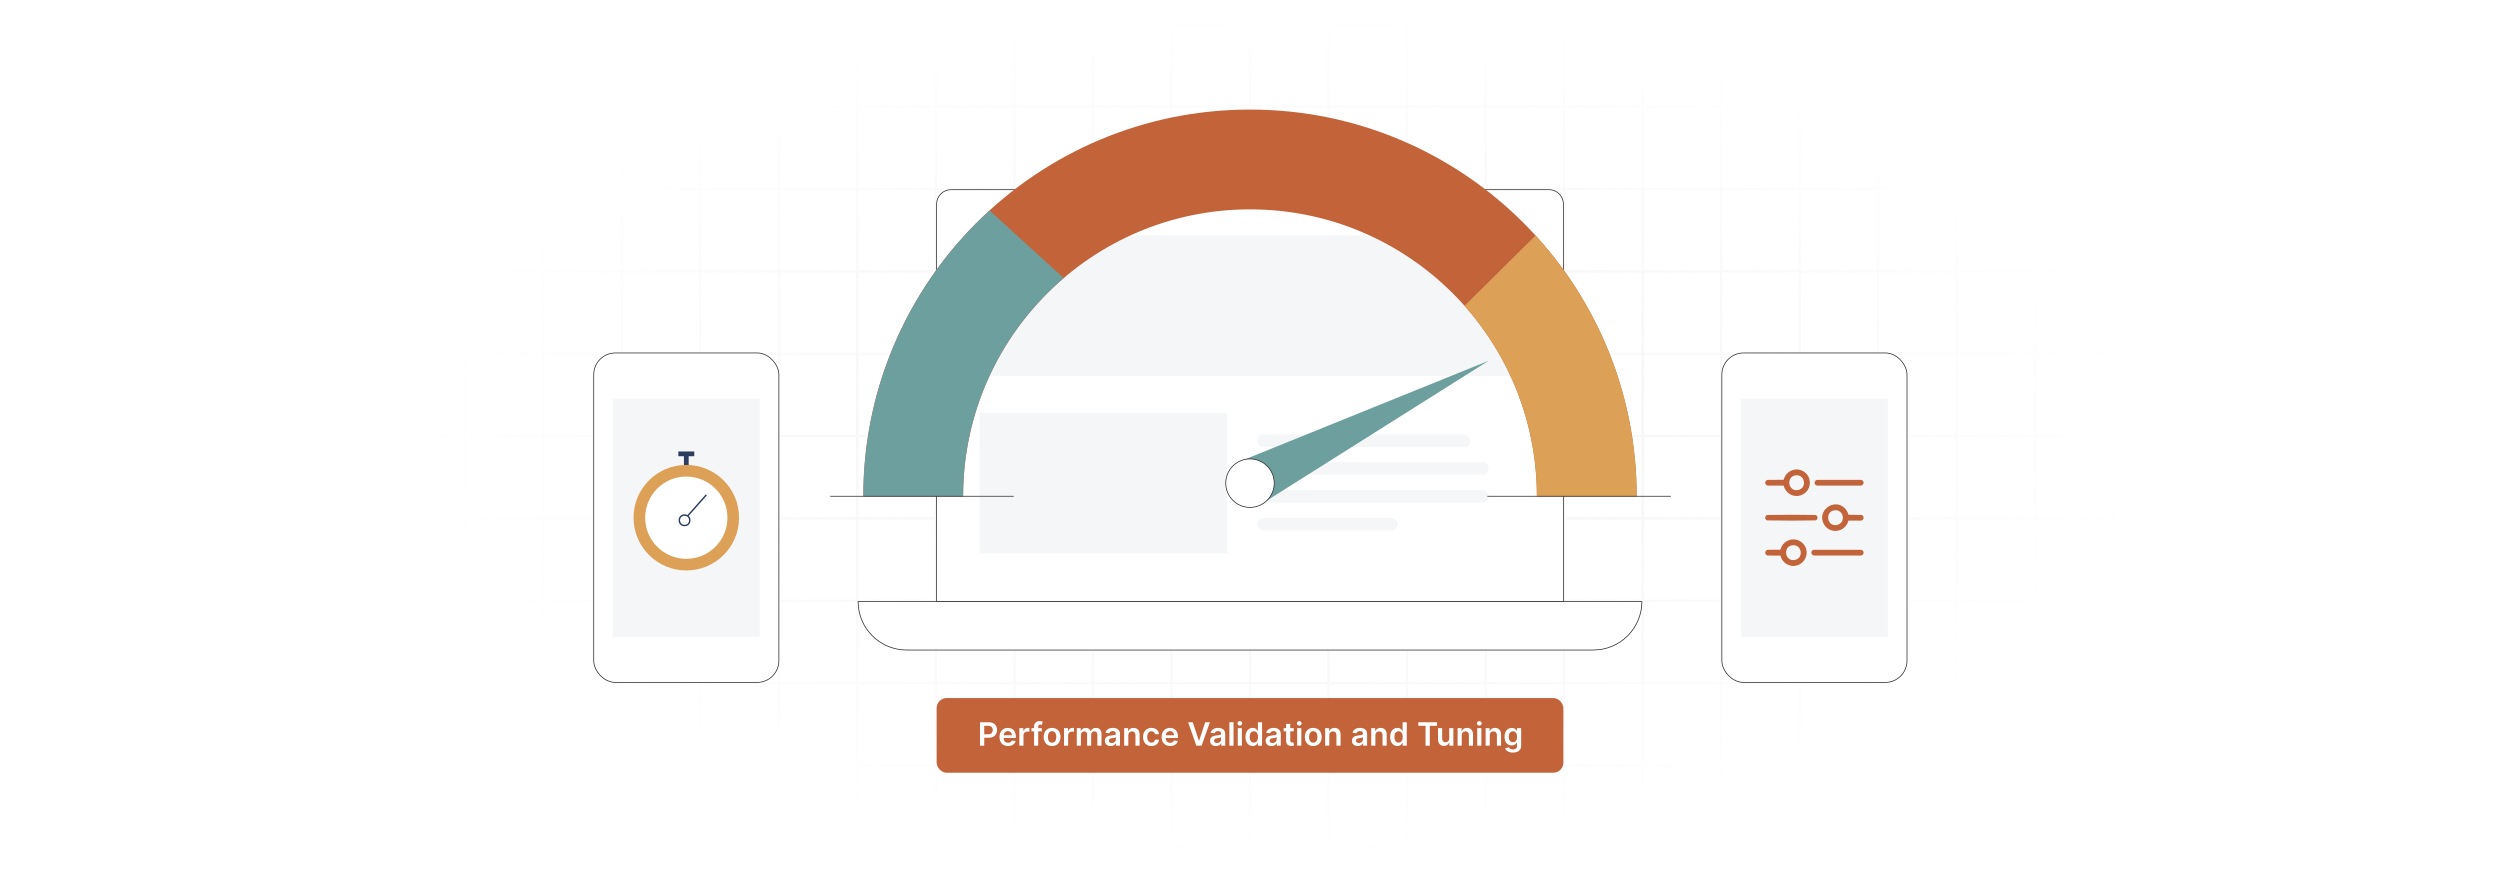 <?xml version="1.0" encoding="UTF-8"?>
<svg id="Layer_1" data-name="Layer 1" xmlns="http://www.w3.org/2000/svg" xmlns:xlink="http://www.w3.org/1999/xlink" viewBox="0 0 860 300">
  <defs>
    <filter id="luminosity-invert" x="39.647" y="-.272" width="782.115" height="300.272" color-interpolation-filters="sRGB" filterUnits="userSpaceOnUse">
      <feColorMatrix result="cm" values="-1 0 0 0 1 0 -1 0 0 1 0 0 -1 0 1 0 0 0 1 0"/>
    </filter>
    <radialGradient id="radial-gradient" cx="439.235" cy="148.479" fx="439.235" fy="148.479" r="298.487" gradientTransform="translate(0 74.962) scale(1 .495)" gradientUnits="userSpaceOnUse">
      <stop offset=".123" stop-color="#000" stop-opacity=".95"/>
      <stop offset="1" stop-color="#000" stop-opacity="0"/>
    </radialGradient>
    <mask id="mask" x="39.647" y="-.272" width="782.115" height="300.272" maskUnits="userSpaceOnUse">
      <g filter="url(#luminosity-invert)">
        <rect x="39.647" y="-.272" width="782.115" height="300.272" fill="url(#radial-gradient)"/>
      </g>
    </mask>
  </defs>
  <rect y="0" width="860" height="300" fill="#fff"/>
  <g mask="url(#mask)">
    <g opacity=".4">
      <path d="M808.41,291.922H51.59V8.078h756.819v283.845ZM52.09,291.422h755.819V8.578H52.09v282.845Z" fill="#e6e6e6" stroke="#d6d6d6" stroke-miterlimit="10" stroke-width=".25"/>
      <rect x="51.84" y="36.413" width="756.319" height=".5" fill="#e6e6e6" stroke="#d6d6d6" stroke-miterlimit="10" stroke-width=".25"/>
      <rect x="51.84" y="64.747" width="756.319" height=".5" fill="#e6e6e6" stroke="#d6d6d6" stroke-miterlimit="10" stroke-width=".25"/>
      <rect x="51.84" y="93.082" width="756.319" height=".5" fill="#e6e6e6" stroke="#d6d6d6" stroke-miterlimit="10" stroke-width=".25"/>
      <rect x="51.84" y="121.415" width="756.319" height=".5" fill="none" stroke="#d6d6d6" stroke-miterlimit="10" stroke-width=".25"/>
      <rect x="51.84" y="149.75" width="756.319" height=".5" fill="#e6e6e6" stroke="#d6d6d6" stroke-miterlimit="10" stroke-width=".25"/>
      <rect x="51.84" y="178.084" width="756.319" height=".5" fill="#e6e6e6" stroke="#d6d6d6" stroke-miterlimit="10" stroke-width=".25"/>
      <rect x="51.84" y="206.418" width="756.319" height=".5" fill="#e6e6e6" stroke="#d6d6d6" stroke-miterlimit="10" stroke-width=".25"/>
      <rect x="51.84" y="234.753" width="756.319" height=".5" fill="#e6e6e6" stroke="#d6d6d6" stroke-miterlimit="10" stroke-width=".25"/>
      <rect x="51.84" y="263.087" width="756.319" height=".5" fill="#e6e6e6" stroke="#d6d6d6" stroke-miterlimit="10" stroke-width=".25"/>
      <rect x="780.898" y="8.328" width=".5" height="283.345" fill="#e6e6e6" stroke="#d6d6d6" stroke-miterlimit="10" stroke-width=".25"/>
      <rect x="753.887" y="8.328" width=".5" height="283.345" fill="#e6e6e6" stroke="#d6d6d6" stroke-miterlimit="10" stroke-width=".25"/>
      <rect x="726.875" y="8.328" width=".5" height="283.345" fill="#e6e6e6" stroke="#d6d6d6" stroke-miterlimit="10" stroke-width=".25"/>
      <rect x="699.864" y="8.328" width=".5" height="283.345" fill="#e6e6e6" stroke="#d6d6d6" stroke-miterlimit="10" stroke-width=".25"/>
      <rect x="672.852" y="8.328" width=".5" height="283.345" fill="#e6e6e6" stroke="#d6d6d6" stroke-miterlimit="10" stroke-width=".25"/>
      <rect x="645.841" y="8.328" width=".5" height="283.345" fill="#e6e6e6" stroke="#d6d6d6" stroke-miterlimit="10" stroke-width=".25"/>
      <rect x="618.83" y="8.328" width=".5" height="283.345" fill="#e6e6e6" stroke="#d6d6d6" stroke-miterlimit="10" stroke-width=".25"/>
      <rect x="591.818" y="8.328" width=".5" height="283.345" fill="#e6e6e6" stroke="#d6d6d6" stroke-miterlimit="10" stroke-width=".25"/>
      <rect x="564.807" y="8.328" width=".5" height="283.345" fill="#e6e6e6" stroke="#d6d6d6" stroke-miterlimit="10" stroke-width=".25"/>
      <rect x="537.795" y="8.328" width=".5" height="283.345" fill="#e6e6e6" stroke="#d6d6d6" stroke-miterlimit="10" stroke-width=".25"/>
      <rect x="510.784" y="8.328" width=".5" height="283.345" fill="#e6e6e6" stroke="#d6d6d6" stroke-miterlimit="10" stroke-width=".25"/>
      <rect x="483.772" y="8.328" width=".5" height="283.345" fill="#e6e6e6" stroke="#d6d6d6" stroke-miterlimit="10" stroke-width=".25"/>
      <rect x="456.761" y="8.328" width=".5" height="283.345" fill="#e6e6e6" stroke="#d6d6d6" stroke-miterlimit="10" stroke-width=".25"/>
      <rect x="429.75" y="8.328" width=".5" height="283.345" fill="#e6e6e6" stroke="#d6d6d6" stroke-miterlimit="10" stroke-width=".25"/>
      <rect x="402.738" y="8.328" width=".5" height="283.345" fill="#e6e6e6" stroke="#d6d6d6" stroke-miterlimit="10" stroke-width=".25"/>
      <rect x="375.727" y="8.328" width=".5" height="283.345" fill="#e6e6e6" stroke="#d6d6d6" stroke-miterlimit="10" stroke-width=".25"/>
      <rect x="348.716" y="8.328" width=".5" height="283.345" fill="#e6e6e6" stroke="#d6d6d6" stroke-miterlimit="10" stroke-width=".25"/>
      <rect x="321.704" y="8.328" width=".5" height="283.345" fill="#e6e6e6" stroke="#d6d6d6" stroke-miterlimit="10" stroke-width=".25"/>
      <rect x="294.693" y="8.328" width=".5" height="283.345" fill="#e6e6e6" stroke="#d6d6d6" stroke-miterlimit="10" stroke-width=".25"/>
      <rect x="267.682" y="8.328" width=".5" height="283.345" fill="#e6e6e6" stroke="#d6d6d6" stroke-miterlimit="10" stroke-width=".25"/>
      <rect x="240.67" y="8.328" width=".5" height="283.345" fill="#e6e6e6" stroke="#d6d6d6" stroke-miterlimit="10" stroke-width=".25"/>
      <rect x="213.659" y="8.328" width=".5" height="283.345" fill="#e6e6e6" stroke="#d6d6d6" stroke-miterlimit="10" stroke-width=".25"/>
      <rect x="186.648" y="8.328" width=".5" height="283.345" fill="#e6e6e6" stroke="#d6d6d6" stroke-miterlimit="10" stroke-width=".25"/>
      <rect x="159.636" y="8.328" width=".5" height="283.345" fill="#e6e6e6" stroke="#d6d6d6" stroke-miterlimit="10" stroke-width=".25"/>
      <rect x="132.625" y="8.328" width=".5" height="283.345" fill="#e6e6e6" stroke="#d6d6d6" stroke-miterlimit="10" stroke-width=".25"/>
      <rect x="105.613" y="8.328" width=".5" height="283.345" fill="#e6e6e6" stroke="#d6d6d6" stroke-miterlimit="10" stroke-width=".25"/>
      <rect x="78.602" y="8.328" width=".5" height="283.345" fill="#e6e6e6" stroke="#d6d6d6" stroke-miterlimit="10" stroke-width=".25"/>
    </g>
  </g>
  <path d="M327.154,65.247h205.692c2.732,0,4.95,2.218,4.95,4.95v136.722h-215.591V70.196c0-2.732,2.218-4.95,4.95-4.95Z" fill="#fff" stroke="#262626" stroke-miterlimit="10" stroke-width=".25"/>
  <path d="M311.88,206.918h236.241c9.21,0,16.687,7.477,16.687,16.687h-269.614c0-9.21,7.477-16.687,16.687-16.687Z" transform="translate(860 430.524) rotate(180)" fill="#fff" stroke="#262626" stroke-miterlimit="10" stroke-width=".25"/>
  <rect x="336.994" y="81.006" width="186.012" height="48.387" fill="#f5f6f8"/>
  <rect x="336.994" y="142.012" width="85.18" height="48.387" fill="#f5f6f8"/>
  <g>
    <rect x="432.53" y="149.445" width="73.301" height="4.319" rx="2.159" ry="2.159" fill="#f5f6f8"/>
    <rect x="432.53" y="159.01" width="79.592" height="4.319" rx="2.159" ry="2.159" fill="#f5f6f8"/>
    <rect x="432.53" y="168.574" width="79.592" height="4.319" rx="2.159" ry="2.159" fill="#f5f6f8"/>
    <rect x="432.53" y="178.139" width="48.323" height="4.319" rx="2.159" ry="2.159" fill="#f5f6f8"/>
  </g>
  <path d="M430,37.691c-73.467,0-133.018,59.551-133.018,133.018h34.332c0-54.496,44.19-98.686,98.686-98.686s98.686,44.19,98.686,98.686h34.332c0-73.467-59.551-133.018-133.018-133.018Z" fill="#c26339"/>
  <path d="M340.396,72.395c-26.676,24.326-43.415,59.365-43.415,98.314h34.332c0-30.035,13.422-56.939,34.595-75.04" fill="#6d9f9f"/>
  <path d="M503.8,105.195c15.482,17.427,24.886,40.374,24.886,65.514h34.332c0-34.566-13.182-66.051-34.795-89.703" fill="#dca056"/>
  <line x1="511.636" y1="170.709" x2="574.769" y2="170.709" fill="#fff" stroke="#262626" stroke-miterlimit="10" stroke-width=".25"/>
  <line x1="285.584" y1="170.709" x2="348.716" y2="170.709" fill="#fff" stroke="#262626" stroke-miterlimit="10" stroke-width=".25"/>
  <polyline points="425.799 159.01 512.123 124.077 434.69 172.893" fill="#6d9f9f"/>
  <circle cx="430" cy="166.206" r="8.34" fill="#fff" stroke="#262626" stroke-miterlimit="10" stroke-width=".25"/>
  <rect x="204.24" y="121.415" width="63.691" height="113.338" rx="7.466" ry="7.466" fill="#fff" stroke="#262626" stroke-miterlimit="10" stroke-width=".25"/>
  <rect x="210.807" y="137.132" width="50.558" height="81.904" fill="#f5f6f8"/>
  <rect x="592.318" y="121.415" width="63.691" height="113.338" rx="7.466" ry="7.466" fill="#fff" stroke="#262626" stroke-miterlimit="10" stroke-width=".25"/>
  <rect x="598.885" y="137.132" width="50.558" height="81.904" fill="#f5f6f8"/>
  <g>
    <rect x="235.269" y="155.588" width="1.635" height="5.472" fill="#2d3d60"/>
    <rect x="235.269" y="153.388" width="1.635" height="5.472" transform="translate(392.21 -79.962) rotate(90)" fill="#2d3d60"/>
  </g>
  <circle cx="236.086" cy="178.084" r="16.151" fill="#fff" stroke="#dca056" stroke-miterlimit="10" stroke-width="4"/>
  <g>
    <circle cx="235.486" cy="178.984" r="1.798" fill="none" stroke="#2d3d60" stroke-miterlimit="10" stroke-width=".5"/>
    <line x1="242.972" y1="170.248" x2="236.519" y2="177.516" fill="none" stroke="#2d3d60" stroke-miterlimit="10" stroke-width=".5"/>
  </g>
  <g>
    <path d="M607.246,165.793c.207-.38.381-.617.83-.723l5.506-.013c.747-3.012,4.118-4.538,6.836-2.886,2.929,1.78,2.884,6.1-.085,7.82-2.728,1.58-6.008.045-6.751-2.934l-5.504-.014c-.461-.065-.62-.366-.832-.721v-.529ZM617.874,163.499c-3.621.255-2.832,5.859.755,5.052,3.026-.681,2.344-5.27-.755-5.052Z" fill="#c26339"/>
    <path d="M617.424,194.674h-.991c-.322-.094-.657-.141-.977-.245-1.463-.475-2.618-1.813-2.984-3.294l-4.395-.033c-.449-.106-.623-.343-.83-.723v-.529c.212-.355.371-.656.832-.721l4.393-.035c.919-3.655,5.526-4.837,7.991-1.853,2.022,2.448.887,6.172-2.061,7.187l-.977.246ZM616.75,187.556c-3.604.254-2.812,5.855.755,5.052,3.027-.682,2.368-5.271-.755-5.052Z" fill="#c26339"/>
    <path d="M607.246,178.35v-.529c.196-.279.262-.542.625-.664,5.556-.105,11.17-.105,16.728,0,.839.354.839,1.503,0,1.857-5.558.105-11.172.105-16.728,0-.363-.122-.429-.385-.625-.664Z" fill="#c26339"/>
    <path d="M634.651,174.871c.588.599.987,1.391,1.209,2.195l4.553.073c.993.366.847,1.816-.22,1.938l-4.287.008-.076.056c-.938,3.957-6.291,4.806-8.37,1.236-2.673-4.591,3.488-9.275,7.192-5.506ZM631.224,175.527c-3.594.253-2.818,5.856.755,5.052,3.037-.684,2.365-5.271-.755-5.052Z" fill="#c26339"/>
    <path d="M623.883,189.138l16.309-.015c1.178.177,1.194,1.785.002,1.984h-16.196c-1.121-.186-1.215-1.669-.115-1.969Z" fill="#c26339"/>
    <path d="M625.007,165.082l15.187-.017c1.19.198,1.179,1.806-.002,1.984h-15.069c-1.146-.123-1.211-1.703-.117-1.967Z" fill="#c26339"/>
  </g>
  <g>
    <rect x="322.205" y="240.124" width="215.591" height="25.699" rx="3.455" ry="3.455" fill="#c26339"/>
    <g>
      <path d="M337.116,248.453h3.023c1.854,0,2.842,1.13,2.842,2.669,0,1.551-1,2.669-2.862,2.669h-1.543v2.725h-1.46v-8.062ZM339.922,252.591c1.086,0,1.571-.61,1.571-1.469s-.484-1.448-1.579-1.448h-1.338v2.917h1.346Z" fill="#fff"/>
      <path d="M343.831,253.527c0-1.866,1.13-3.138,2.862-3.138,1.488,0,2.764.934,2.764,3.056v.436h-4.212c.012,1.035.622,1.642,1.543,1.642.614,0,1.087-.268,1.28-.779l1.331.149c-.252,1.051-1.22,1.74-2.63,1.74-1.823,0-2.937-1.209-2.937-3.106ZM348.091,252.921c-.008-.822-.559-1.421-1.378-1.421-.85,0-1.421.649-1.464,1.421h2.842Z" fill="#fff"/>
      <path d="M350.654,250.469h1.382v1.008h.063c.22-.701.799-1.095,1.492-1.095.158,0,.382.016.512.04v1.31c-.122-.039-.421-.083-.661-.083-.784,0-1.362.544-1.362,1.312v3.555h-1.425v-6.047Z" fill="#fff"/>
      <path d="M358.4,251.571h-1.256v4.944h-1.425v-4.944h-.894v-1.103h.894v-.571c0-1.22.839-1.822,1.89-1.822.492,0,.898.102,1.083.165l-.287,1.103c-.118-.035-.307-.087-.531-.087-.532,0-.729.264-.729.736v.477h1.256v1.103Z" fill="#fff"/>
      <path d="M359.025,253.516c0-1.874,1.126-3.126,2.897-3.126s2.897,1.252,2.897,3.126c0,1.87-1.125,3.118-2.897,3.118s-2.897-1.248-2.897-3.118ZM363.376,253.512c0-1.106-.48-1.992-1.445-1.992-.981,0-1.461.886-1.461,1.992s.48,1.98,1.461,1.98c.964,0,1.445-.874,1.445-1.98Z" fill="#fff"/>
      <path d="M366.018,250.469h1.382v1.008h.063c.22-.701.799-1.095,1.492-1.095.158,0,.382.016.512.04v1.31c-.122-.039-.421-.083-.661-.083-.784,0-1.362.544-1.362,1.312v3.555h-1.425v-6.047Z" fill="#fff"/>
      <path d="M370.41,250.469h1.362v1.027h.071c.252-.689.858-1.106,1.669-1.106.815,0,1.401.422,1.634,1.106h.063c.268-.673.937-1.106,1.815-1.106,1.11,0,1.89.717,1.89,2.067v4.059h-1.429v-3.838c0-.748-.457-1.087-1.031-1.087-.689,0-1.095.473-1.095,1.153v3.772h-1.397v-3.897c0-.622-.414-1.027-1.016-1.027-.614,0-1.11.504-1.11,1.248v3.677h-1.425v-6.047Z" fill="#fff"/>
      <path d="M380.067,254.819c0-1.362,1.122-1.713,2.295-1.839,1.066-.114,1.496-.134,1.496-.543v-.024c0-.594-.362-.933-1.023-.933-.697,0-1.098.354-1.24.768l-1.331-.189c.315-1.103,1.292-1.67,2.563-1.67,1.153,0,2.457.48,2.457,2.079v4.047h-1.37v-.831h-.047c-.26.508-.827.953-1.775.953-1.153,0-2.023-.63-2.023-1.818ZM383.862,254.347v-.713c-.185.149-.933.244-1.307.295-.638.091-1.114.319-1.114.866,0,.524.425.796,1.02.796.858,0,1.401-.571,1.401-1.244Z" fill="#fff"/>
      <path d="M388.138,256.516h-1.425v-6.047h1.362v1.027h.071c.276-.673.898-1.106,1.803-1.106,1.248,0,2.075.827,2.071,2.275v3.851h-1.425v-3.63c0-.807-.441-1.291-1.177-1.291-.752,0-1.28.504-1.28,1.378v3.543Z" fill="#fff"/>
      <path d="M393.205,253.516c0-1.846,1.118-3.126,2.889-3.126,1.477,0,2.5.862,2.599,2.174h-1.362c-.11-.583-.531-1.023-1.216-1.023-.878,0-1.465.731-1.465,1.952,0,1.236.575,1.98,1.465,1.98.626,0,1.094-.374,1.216-1.023h1.362c-.102,1.283-1.071,2.185-2.59,2.185-1.807,0-2.897-1.287-2.897-3.118Z" fill="#fff"/>
      <path d="M399.599,253.527c0-1.866,1.129-3.138,2.862-3.138,1.488,0,2.764.934,2.764,3.056v.436h-4.212c.012,1.035.622,1.642,1.543,1.642.614,0,1.087-.268,1.28-.779l1.331.149c-.252,1.051-1.221,1.74-2.63,1.74-1.823,0-2.937-1.209-2.937-3.106ZM403.858,252.921c-.008-.822-.559-1.421-1.378-1.421-.85,0-1.421.649-1.464,1.421h2.842Z" fill="#fff"/>
      <path d="M412.41,254.799h.083l2.095-6.346h1.606l-2.842,8.062h-1.803l-2.838-8.062h1.603l2.098,6.346Z" fill="#fff"/>
      <path d="M416.263,254.819c0-1.362,1.122-1.713,2.295-1.839,1.066-.114,1.496-.134,1.496-.543v-.024c0-.594-.362-.933-1.023-.933-.697,0-1.098.354-1.24.768l-1.331-.189c.315-1.103,1.292-1.67,2.563-1.67,1.153,0,2.457.48,2.457,2.079v4.047h-1.37v-.831h-.047c-.26.508-.827.953-1.775.953-1.153,0-2.023-.63-2.023-1.818ZM420.058,254.347v-.713c-.185.149-.933.244-1.307.295-.638.091-1.114.319-1.114.866,0,.524.425.796,1.02.796.858,0,1.401-.571,1.401-1.244Z" fill="#fff"/>
      <path d="M424.334,256.516h-1.425v-8.062h1.425v8.062Z" fill="#fff"/>
      <path d="M425.685,248.839c0-.429.37-.775.827-.775.453,0,.823.347.823.775,0,.425-.37.771-.823.771-.457,0-.827-.347-.827-.771ZM425.795,250.469h1.425v6.047h-1.425v-6.047Z" fill="#fff"/>
      <path d="M428.434,253.5c0-2.016,1.098-3.11,2.496-3.11,1.067,0,1.512.642,1.728,1.079h.06v-3.016h1.429v8.062h-1.401v-.953h-.087c-.224.441-.692,1.06-1.732,1.06-1.425,0-2.492-1.13-2.492-3.122ZM432.744,253.492c0-1.173-.504-1.933-1.421-1.933-.949,0-1.437.807-1.437,1.933,0,1.134.496,1.961,1.437,1.961.909,0,1.421-.788,1.421-1.961Z" fill="#fff"/>
      <path d="M435.378,254.819c0-1.362,1.121-1.713,2.295-1.839,1.066-.114,1.496-.134,1.496-.543v-.024c0-.594-.362-.933-1.023-.933-.697,0-1.099.354-1.24.768l-1.331-.189c.315-1.103,1.291-1.67,2.562-1.67,1.154,0,2.457.48,2.457,2.079v4.047h-1.37v-.831h-.047c-.26.508-.827.953-1.775.953-1.154,0-2.023-.63-2.023-1.818ZM439.173,254.347v-.713c-.185.149-.934.244-1.308.295-.638.091-1.114.319-1.114.866,0,.524.426.796,1.02.796.857,0,1.401-.571,1.401-1.244Z" fill="#fff"/>
      <path d="M445.043,251.571h-1.193v3.126c0,.574.288.7.645.7.178,0,.339-.035.418-.055l.24,1.114c-.154.051-.434.13-.839.142-1.07.031-1.897-.528-1.89-1.666v-3.361h-.858v-1.103h.858v-1.448h1.425v1.448h1.193v1.103Z" fill="#fff"/>
      <path d="M446.121,248.839c0-.429.37-.775.826-.775.453,0,.823.347.823.775,0,.425-.37.771-.823.771-.456,0-.826-.347-.826-.771ZM446.231,250.469h1.425v6.047h-1.425v-6.047Z" fill="#fff"/>
      <path d="M448.857,253.516c0-1.874,1.126-3.126,2.897-3.126s2.897,1.252,2.897,3.126c0,1.87-1.126,3.118-2.897,3.118s-2.897-1.248-2.897-3.118ZM453.207,253.512c0-1.106-.48-1.992-1.444-1.992-.981,0-1.461.886-1.461,1.992s.48,1.98,1.461,1.98c.964,0,1.444-.874,1.444-1.98Z" fill="#fff"/>
      <path d="M457.274,256.516h-1.425v-6.047h1.362v1.027h.07c.275-.673.897-1.106,1.804-1.106,1.247,0,2.074.827,2.07,2.275v3.851h-1.425v-3.63c0-.807-.441-1.291-1.178-1.291-.752,0-1.279.504-1.279,1.378v3.543Z" fill="#fff"/>
      <path d="M465.066,254.819c0-1.362,1.121-1.713,2.295-1.839,1.066-.114,1.496-.134,1.496-.543v-.024c0-.594-.362-.933-1.023-.933-.697,0-1.099.354-1.24.768l-1.331-.189c.315-1.103,1.291-1.67,2.562-1.67,1.154,0,2.457.48,2.457,2.079v4.047h-1.37v-.831h-.047c-.26.508-.827.953-1.775.953-1.154,0-2.023-.63-2.023-1.818ZM468.861,254.347v-.713c-.185.149-.934.244-1.308.295-.638.091-1.114.319-1.114.866,0,.524.426.796,1.02.796.857,0,1.401-.571,1.401-1.244Z" fill="#fff"/>
      <path d="M473.137,256.516h-1.425v-6.047h1.362v1.027h.07c.275-.673.897-1.106,1.803-1.106,1.248,0,2.075.827,2.071,2.275v3.851h-1.425v-3.63c0-.807-.441-1.291-1.178-1.291-.752,0-1.279.504-1.279,1.378v3.543Z" fill="#fff"/>
      <path d="M478.216,253.5c0-2.016,1.099-3.11,2.496-3.11,1.066,0,1.512.642,1.728,1.079h.06v-3.016h1.429v8.062h-1.401v-.953h-.087c-.224.441-.692,1.06-1.731,1.06-1.426,0-2.492-1.13-2.492-3.122ZM482.526,253.492c0-1.173-.504-1.933-1.421-1.933-.949,0-1.438.807-1.438,1.933,0,1.134.496,1.961,1.438,1.961.909,0,1.421-.788,1.421-1.961Z" fill="#fff"/>
      <path d="M487.9,248.453h6.434v1.225h-2.492v6.838h-1.449v-6.838h-2.492v-1.225Z" fill="#fff"/>
      <path d="M498.534,250.469h1.426v6.047h-1.382v-1.075h-.064c-.275.678-.913,1.154-1.818,1.154-1.19,0-2.016-.823-2.016-2.275v-3.851h1.425v3.63c0,.768.457,1.252,1.142,1.252.63,0,1.287-.457,1.287-1.378v-3.504Z" fill="#fff"/>
      <path d="M502.841,256.516h-1.425v-6.047h1.362v1.027h.07c.275-.673.897-1.106,1.804-1.106,1.247,0,2.074.827,2.07,2.275v3.851h-1.425v-3.63c0-.807-.441-1.291-1.178-1.291-.752,0-1.279.504-1.279,1.378v3.543Z" fill="#fff"/>
      <path d="M508.058,248.839c0-.429.37-.775.827-.775.452,0,.822.347.822.775,0,.425-.37.771-.822.771-.457,0-.827-.347-.827-.771ZM508.168,250.469h1.425v6.047h-1.425v-6.047Z" fill="#fff"/>
      <path d="M512.48,256.516h-1.425v-6.047h1.362v1.027h.07c.275-.673.897-1.106,1.804-1.106,1.247,0,2.074.827,2.07,2.275v3.851h-1.425v-3.63c0-.807-.441-1.291-1.178-1.291-.752,0-1.279.504-1.279,1.378v3.543Z" fill="#fff"/>
      <path d="M517.766,257.382l1.284-.311c.173.331.551.736,1.409.736.81,0,1.401-.366,1.401-1.232v-1.145h-.071c-.22.445-.704,1-1.739,1-1.394,0-2.492-.984-2.492-2.956,0-1.988,1.099-3.083,2.496-3.083,1.066,0,1.52.642,1.735,1.079h.079v-1h1.405v6.146c0,1.523-1.204,2.272-2.838,2.272-1.54,0-2.409-.682-2.67-1.504ZM521.868,253.465c0-1.145-.504-1.905-1.421-1.905-.949,0-1.438.807-1.438,1.905,0,1.114.496,1.846,1.438,1.846.909,0,1.421-.692,1.421-1.846Z" fill="#fff"/>
    </g>
  </g>
</svg>
